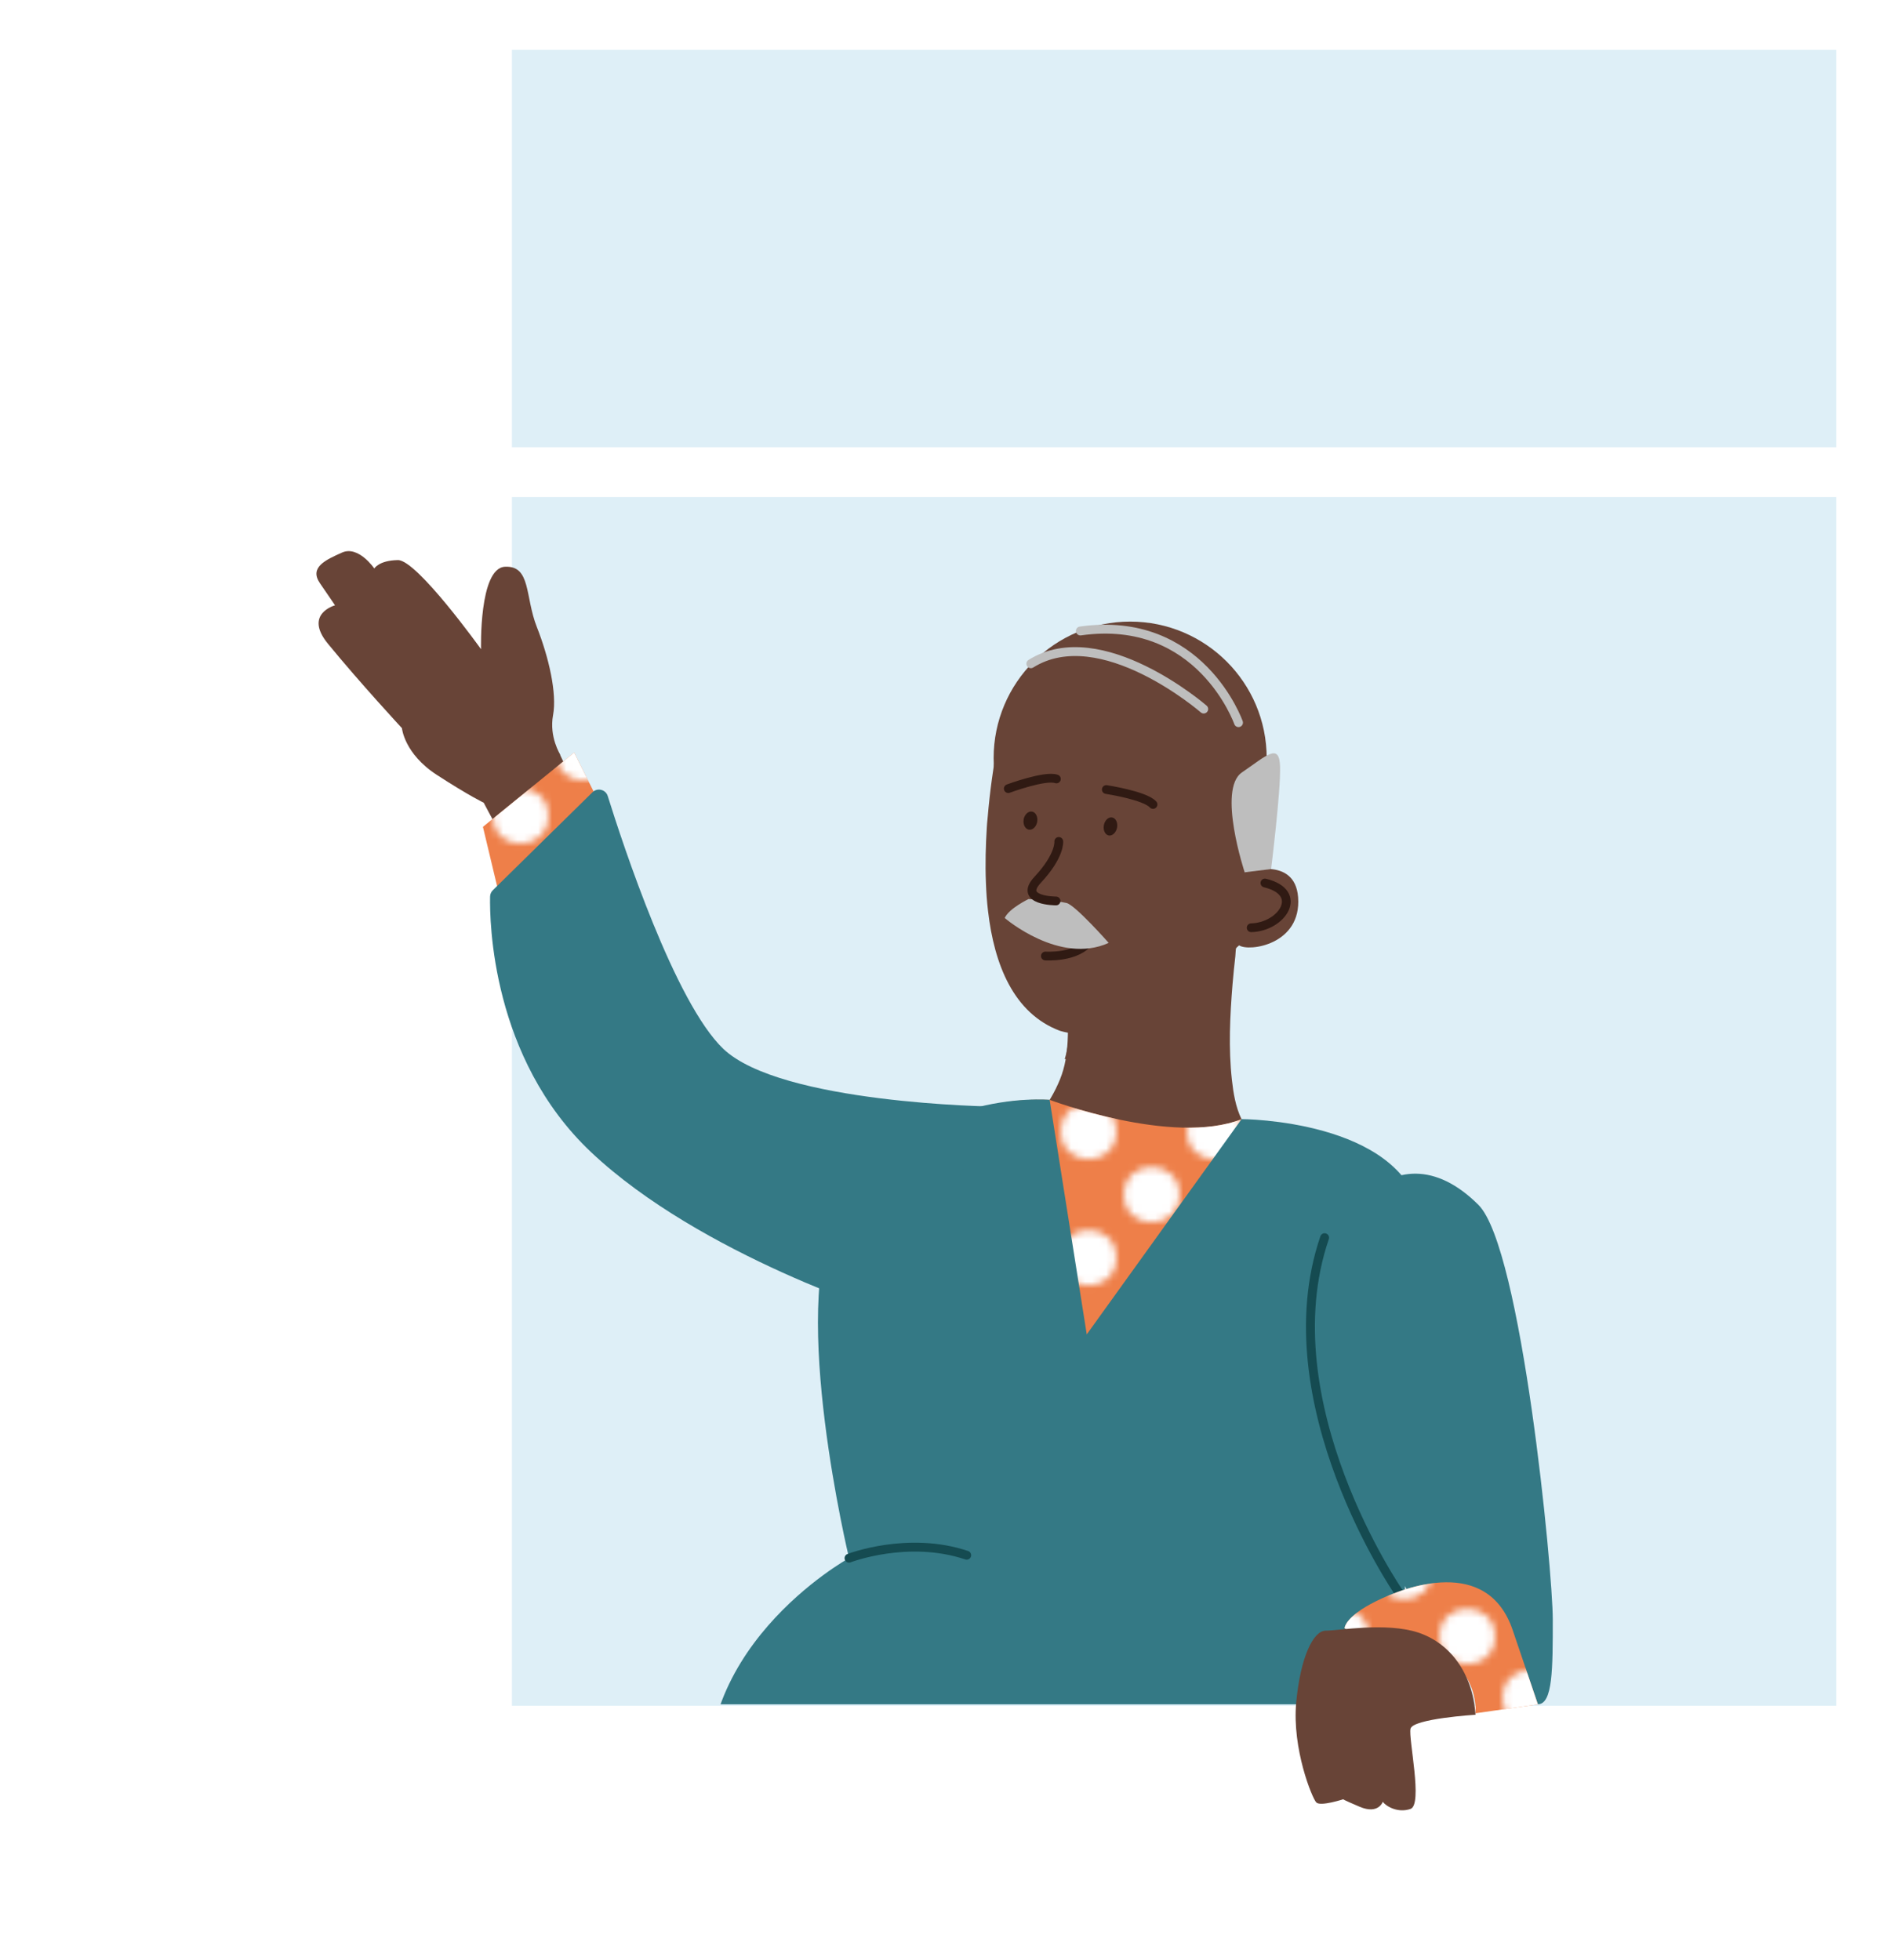 <?xml version="1.0" encoding="UTF-8"?>
<svg xmlns="http://www.w3.org/2000/svg" xmlns:xlink="http://www.w3.org/1999/xlink" viewBox="0 0 268.96 279.45">
  <defs>
    <style>
      .cls-1 {
        clip-path: url(#clippath);
      }

      .cls-2, .cls-3, .cls-4, .cls-5, .cls-6, .cls-7 {
        fill: none;
      }

      .cls-2, .cls-8, .cls-9, .cls-10, .cls-11, .cls-12, .cls-13, .cls-14, .cls-15, .cls-16 {
        stroke-width: 0px;
      }

      .cls-3 {
        stroke: #fff;
        stroke-linejoin: round;
        stroke-width: 7.11px;
      }

      .cls-3, .cls-4, .cls-5, .cls-6, .cls-7 {
        stroke-linecap: round;
      }

      .cls-8 {
        fill: #301a13;
      }

      .cls-9, .cls-13 {
        fill: #684437;
      }

      .cls-10 {
        fill: #347985;
      }

      .cls-11 {
        fill: #bebebe;
      }

      .cls-12 {
        fill: url(#New_Pattern);
      }

      .cls-13, .cls-15 {
        mix-blend-mode: multiply;
      }

      .cls-4 {
        stroke: #bebebe;
      }

      .cls-4, .cls-5, .cls-6, .cls-7 {
        stroke-miterlimit: 10;
      }

      .cls-4, .cls-7 {
        stroke-width: 1.27px;
      }

      .cls-14 {
        fill: #ee7f49;
      }

      .cls-17 {
        isolation: isolate;
      }

      .cls-5 {
        stroke-width: 1.25px;
      }

      .cls-5, .cls-6 {
        stroke: #301a13;
      }

      .cls-6 {
        stroke-width: 1.25px;
      }

      .cls-15 {
        fill: #bfe0f0;
        opacity: .5;
      }

      .cls-16 {
        fill: #fff;
      }

      .cls-7 {
        stroke: #154b51;
      }
    </style>
    <clipPath id="clippath">
      <rect class="cls-2" y="69.69" width="261.04" height="173.35"/>
    </clipPath>
    <pattern id="New_Pattern" data-name="New Pattern" x="0" y="0" width="36" height="36" patternTransform="translate(2450.23 1133.23)" patternUnits="userSpaceOnUse" viewBox="0 0 36 36">
      <g>
        <rect class="cls-2" width="36" height="36"/>
        <g>
          <circle class="cls-16" cx="36" cy="27.13" r="3.95"/>
          <circle class="cls-16" cx="27" cy="36.13" r="3.95"/>
        </g>
        <g>
          <circle class="cls-16" cx="0" cy="27.13" r="3.95"/>
          <circle class="cls-16" cx="9" cy="36.13" r="3.95"/>
        </g>
        <g>
          <circle class="cls-16" cx="18" cy="9.13" r="3.95"/>
          <circle class="cls-16" cx="9" cy="18.13" r="3.95"/>
          <circle class="cls-16" cx="27" cy="18.13" r="3.95"/>
          <circle class="cls-16" cx="18" cy="26.87" r="3.95"/>
        </g>
        <g>
          <circle class="cls-16" cx="27" cy=".13" r="3.95"/>
          <circle class="cls-16" cx="36" cy="8.87" r="3.95"/>
        </g>
        <g>
          <circle class="cls-16" cx="9" cy=".13" r="3.95"/>
          <circle class="cls-16" cx="0" cy="8.87" r="3.95"/>
        </g>
      </g>
    </pattern>
  </defs>
  <g class="cls-17">
    <g id="Layer_2" data-name="Layer 2">
      <g id="illustraties">
        <g>
          <rect class="cls-15" x="69.45" y="2.42" width="195.96" height="244.39"/>
          <rect class="cls-3" x="69.45" y="3.56" width="195.96" height="243.25"/>
          <line class="cls-3" x1="69.45" y1="67.33" x2="265.41" y2="67.33"/>
        </g>
        <g class="cls-1">
          <g>
            <circle class="cls-9" cx="161.17" cy="108.11" r="19.47"/>
            <path class="cls-9" d="M143.41,164c.24,1.17.82,2.22,1.38,3.24.47.84.95,1.71,1.63,2.36.58.55,1.28.94,1.97,1.29,1.79.91,3.64,1.71,5.53,2.4.29.1.58.21.88.3,3.06,1.04,6.29,1.78,9.54,1.46,1.01-.1,2.01-.32,2.97-.65.89-.3,1.79-.44,2.69-.72,1.89-.58,3.61-1.63,5.12-2.9,1.96-1.65,5.2-5.63,5.2-5.63,0,0-2.38-3.72-3.27-5.56-.84-1.72-1.16-3.7-1.37-5.59-.5-4.51-.28-9.12.09-13.64.11-1.34.25-2.67.4-4,.02-.14.06-1.5.2-1.55,0,0-18.75,7.73-24.06,11.94-.02.69-.03,1.3-.06,1.83-.01.25-.03.47-.05.69-.02.15-.02.3-.05.45-.1.98-.25,1.93-.53,2.88-.12.44-.28.87-.45,1.31-.77,1.9-1.83,3.68-3.11,5.22-.27.32-.56.63-.92.82-.25.12-.52.17-.8.23-.76.13-3.19,2.66-2.95,3.83"/>
            <path class="cls-9" d="M141.94,107.91c-.16.97-.33,2.05-.49,3.22-.24,1.73-.45,3.63-.62,5.64-.04.38-.08.79-.1,1.21-.16,2.54-.24,5.22-.13,7.89.05,1.34.14,2.69.3,4.03.89,7.68,3.66,14.62,10.26,17.1,10.76,3.2,25.13-11.97,25.55-12.19,1.38.95,8.93-.08,8.41-6.87-.46-5.99-7.62-3.54-7.62-3.54.95-3.34,2.63-14.83,2.63-14.83l-14.87-12.55-22.21,5.39s-.53,2.14-1.1,5.5"/>
            <path class="cls-5" d="M149.08,136.33s4.65.32,6.34-2.23"/>
            <path class="cls-13" d="M152.44,147.27c0,.23-.02.44-.05.64-.01.14-.02.28-.04.42-.09.93-.23,1.81-.51,2.7,10.26-.13,14.94-3.74,18.64-10.81-5.53,8.25-16.19,7.29-18.04,7.05"/>
            <path class="cls-8" d="M157.42,117.68c-.13.71.18,1.36.69,1.46s1.05-.4,1.19-1.11-.18-1.36-.7-1.46-1.05.4-1.18,1.11"/>
            <path class="cls-8" d="M145.99,116.84c-.13.71.19,1.37.72,1.47s1.07-.39,1.2-1.1-.19-1.37-.72-1.47-1.07.39-1.21,1.1"/>
            <path class="cls-5" d="M157.77,112.59s5.54.85,6.66,2.13"/>
            <path class="cls-5" d="M143.79,112.46s5.26-1.95,6.86-1.38"/>
            <path class="cls-6" d="M180.39,125.92c5.72,1.38,2.42,6.28-1.96,6.38"/>
            <path class="cls-11" d="M177.5,124.39s-3.92-11.83-.39-14.24c3.53-2.41,5.34-4.3,5.44-.8s-1.28,14.58-1.28,14.58l-3.76.46Z"/>
            <path class="cls-11" d="M146.68,128.21s-2.79,1.33-3.4,2.7c0,0,7.81,6.73,14.83,3.55,0,0-4.75-5.38-6.01-5.69-1.26-.31-5.42-.56-5.42-.56Z"/>
            <path class="cls-5" d="M150.99,119.99s.23,2-3.01,5.47c-2.83,3.03,2.62,3.02,2.62,3.02"/>
            <path class="cls-4" d="M171.66,101.11s-14.65-12.72-24.65-6.46"/>
            <path class="cls-4" d="M176.62,103.05s-5.44-15.5-22.55-13.07"/>
            <path class="cls-14" d="M149.69,156.84s17.53,6.63,27.36,2.76l11.96,5.24s-34.12,34.97-42.07,38.79c0,0-14.1-37.3-11.34-42.39,2.76-5.09,14.09-4.39,14.09-4.39Z"/>
            <path class="cls-12" d="M149.69,156.84s17.53,6.63,27.36,2.76l11.96,5.24s-34.12,34.97-42.07,38.79c0,0-14.1-37.3-11.34-42.39,2.76-5.09,14.09-4.39,14.09-4.39Z"/>
            <g>
              <path class="cls-10" d="M149.69,156.84l5.29,33.45,22.08-30.7s22.7.05,25.52,13.5c2.83,13.45-7.35,105.7-7.35,105.7,0,0-67.54,6.22-93.54-19.78-4.95-23.39,19.39-36.82,19.39-36.82,0,0-8.58-35.74-1.87-48.52,9.82-18.71,30.48-16.83,30.48-16.83Z"/>
              <path class="cls-7" d="M199.42,226.99s-18.56-26.97-10.52-50.49"/>
              <path class="cls-7" d="M121.08,222.2s8.39-3.24,16.78-.42"/>
            </g>
          </g>
        </g>
        <path class="cls-10" d="M193.54,208.95c-3.18-9.7-4-20.05-2.07-30.07.71-3.66,1.69-6.82,3.05-8.18,4.23-4.23,10.17-5.02,16.32,1.12s10.6,52.14,10.6,59.13,0,12.08-2.12,12.08-13.3-14.68-16.9-14.68c-2.07,0-5.95-10.48-8.88-19.41Z"/>
        <path class="cls-14" d="M191.77,232.07s.16-1.58,4.4-3.7c4.24-2.12,15.95-6.52,19.55,4.08l3.6,10.6-8.9,1.27s.85-8.16-9.33-9.86-9.33-2.39-9.33-2.39Z"/>
        <path class="cls-12" d="M191.77,232.07s.16-1.58,4.4-3.7c4.24-2.12,15.95-6.52,19.55,4.08l3.6,10.6-8.9,1.27s.85-8.16-9.33-9.86-9.33-2.39-9.33-2.39Z"/>
        <path class="cls-9" d="M210.42,244.53s-8.97.56-9.27,2c-.31,1.43,1.79,10.81,0,11.43s-3.48-.36-3.95-1.02c0,0-.61,1.84-3.28.72-2.66-1.13-2.36-1.08-2.36-1.08,0,0-3.24,1.06-3.84.46s-3.48-7.69-2.87-14.25c.61-6.56,2.46-10.25,4.2-10.25s8.61-1.23,13.17.26,7.79,5.79,8.2,11.73Z"/>
        <g>
          <path class="cls-9" d="M79.91,107.64s-1.62-2.54-1.04-5.65c.58-3.11-.6-8.23-2.31-12.57-1.71-4.33-.82-8.79-4.55-8.6s-3.41,11.76-3.41,11.76c0,0-9.14-12.76-11.86-12.71-2.72.05-3.36,1.2-3.36,1.2,0,0-2.26-3.32-4.61-2.27s-4.69,2.11-3.15,4.36c1.54,2.25,2.16,3.16,2.16,3.16,0,0-4.5,1.21-1.03,5.46,4.59,5.61,10.57,12.06,10.57,12.06,0,0,.32,3.64,4.97,6.66,4.66,3.02,6.69,3.97,6.69,3.97,0,0,4.47,8.55,5.06,8.66s9.96-6.81,9.96-6.81l-4.12-8.66Z"/>
          <polygon class="cls-14" points="81.88 107.32 68.87 117.91 71.38 128.42 86.82 117.21 81.88 107.32"/>
          <polygon class="cls-12" points="81.88 107.32 68.87 117.91 71.38 128.42 86.82 117.21 81.88 107.32"/>
          <path class="cls-10" d="M141.69,157.8s-30.36-.4-38.55-8.24c-6.9-6.6-14.3-29.09-16.47-36.04-.29-.94-1.48-1.23-2.18-.54l-14.2,13.96c-.25.24-.39.56-.4.91-.07,3.47.18,23.03,14.4,36.45,15.66,14.78,42.8,23.23,42.8,23.23l14.6-29.73Z"/>
        </g>
      </g>
    </g>
  </g>
</svg>